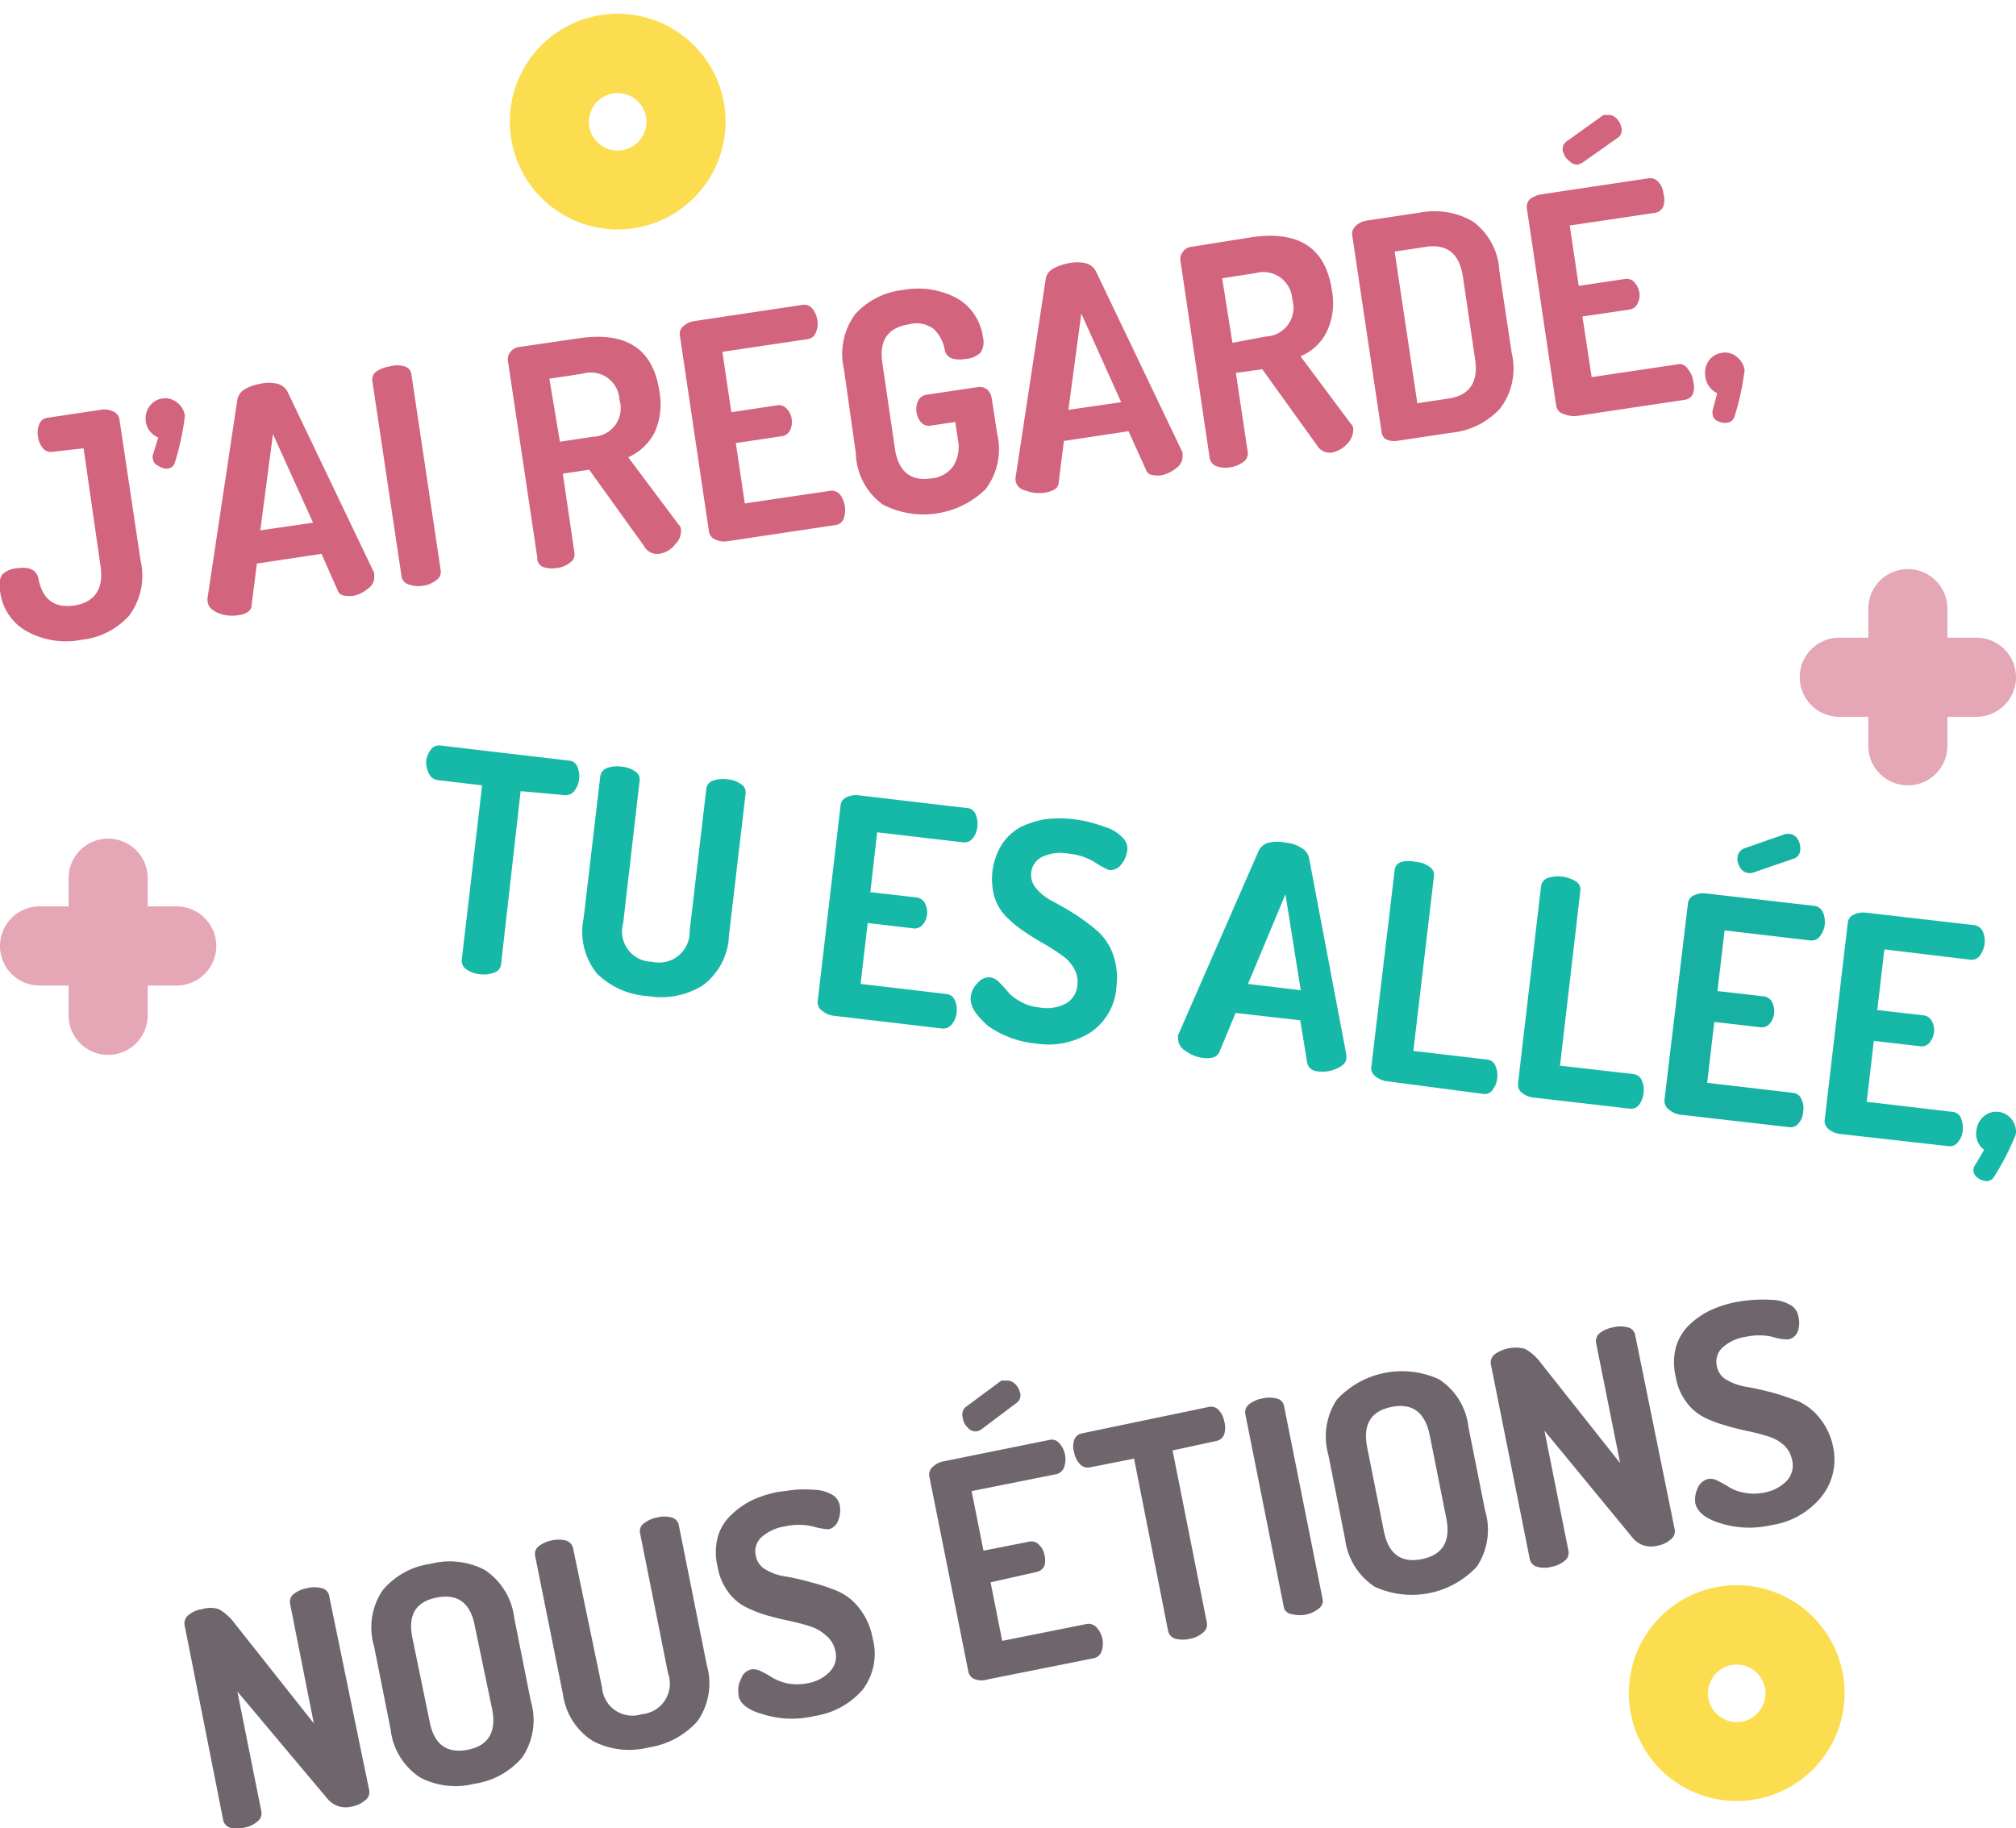 <svg id="Layer_1" data-name="Layer 1" xmlns="http://www.w3.org/2000/svg" viewBox="0 0 76.44 69.33"><defs><style>.cls-1{fill:#d2647e;}.cls-2{fill:#16b9a8;}.cls-3{fill:#17b1a4;}.cls-4{fill:#6f666d;}.cls-5{fill:#fcdd4f;}.cls-6{fill:#e5a6b6;}</style></defs><title>Artboard 9 copy 8</title><path class="cls-1" d="M0,22.38a.8.8,0,0,1,.08-.59.88.88,0,0,1,.55-.24c.47-.07.74.05.82.36.15.81.6,1.16,1.36,1.05s1.14-.62,1-1.5L3.17,17,2,17.13A.39.39,0,0,1,1.63,17a.84.84,0,0,1-.19-.45.81.81,0,0,1,.05-.47.38.38,0,0,1,.32-.24l2-.3a.75.75,0,0,1,.47.06.38.38,0,0,1,.25.31l.8,5.34a2.54,2.54,0,0,1-.43,2.09,2.82,2.82,0,0,1-1.81.92A3.08,3.08,0,0,1,1,23.93,2,2,0,0,1,0,22.38Z"/><path class="cls-1" d="M5.53,16a.79.79,0,0,1,.13-.58.73.73,0,0,1,.49-.31.71.71,0,0,1,.56.15.75.75,0,0,1,.3.51,9.82,9.82,0,0,1-.38,1.77.31.31,0,0,1-.27.23A.54.54,0,0,1,6,17.66a.3.3,0,0,1-.2-.25.25.25,0,0,1,0-.17L6,16.59A.77.77,0,0,1,5.53,16Z"/><path class="cls-1" d="M7.87,22.79a.45.45,0,0,1,0-.12L9,15.15a.58.58,0,0,1,.28-.39,1.77,1.77,0,0,1,.6-.21,1.45,1.45,0,0,1,.63,0,.6.6,0,0,1,.4.32l3.28,6.86,0,.11a.52.52,0,0,1-.24.48,1.18,1.18,0,0,1-.6.28c-.29,0-.47,0-.55-.22L12.19,21l-2.45.37-.2,1.58c0,.21-.21.34-.52.38a1.44,1.44,0,0,1-.74-.08C8,23.12,7.89,23,7.87,22.79Zm2-2.68,2-.29-1.52-3.36Z"/><path class="cls-1" d="M15.23,21.89l-1.11-7.43a.37.37,0,0,1,.16-.38,1.29,1.29,0,0,1,.51-.19,1,1,0,0,1,.54,0,.36.36,0,0,1,.27.31l1.11,7.43a.37.37,0,0,1-.17.37,1,1,0,0,1-.5.21,1.09,1.09,0,0,1-.55-.05A.39.39,0,0,1,15.23,21.89Z"/><path class="cls-1" d="M20.37,21.12l-1.11-7.43a.43.43,0,0,1,.09-.34.48.48,0,0,1,.32-.19l2.26-.33c1.81-.27,2.83.39,3.07,2a2.64,2.64,0,0,1-.18,1.57,2.08,2.08,0,0,1-1,.94l1.91,2.55a.26.26,0,0,1,.09.18.7.7,0,0,1-.22.57A.93.93,0,0,1,25,21a.56.56,0,0,1-.57-.28l-2.09-2.91-1,.15.44,3a.36.36,0,0,1-.16.37,1,1,0,0,1-.51.21,1.07,1.07,0,0,1-.54-.05A.37.37,0,0,1,20.37,21.12Zm.86-4.37,1.26-.19a1.08,1.08,0,0,0,1-1.39,1.09,1.09,0,0,0-1.4-1l-1.26.19Z"/><path class="cls-1" d="M26.88,20.15l-1.1-7.42a.37.37,0,0,1,.14-.37.8.8,0,0,1,.44-.19l4.07-.61a.38.38,0,0,1,.37.14.89.89,0,0,1,.19.43.81.81,0,0,1-.06.49.38.38,0,0,1-.31.24l-3.23.48.34,2.29,1.73-.26a.39.39,0,0,1,.37.13.68.68,0,0,1,.19.4.73.73,0,0,1-.06.41.41.41,0,0,1-.32.23l-1.74.26.34,2.29,3.24-.48a.41.41,0,0,1,.37.14,1,1,0,0,1,.14.92.38.38,0,0,1-.32.24l-4.07.61a.75.75,0,0,1-.47-.06A.39.39,0,0,1,26.88,20.15Z"/><path class="cls-1" d="M32.45,17.19,32,14a2.54,2.54,0,0,1,.43-2.09A2.85,2.85,0,0,1,34.21,11a3.15,3.15,0,0,1,2.06.3,2,2,0,0,1,1,1.49.71.71,0,0,1-.1.59.91.91,0,0,1-.54.23q-.74.11-.81-.36a1.47,1.47,0,0,0-.41-.77,1.08,1.08,0,0,0-.95-.18c-.8.12-1.14.62-1,1.49L33.93,17c.13.88.59,1.26,1.39,1.14a1.14,1.14,0,0,0,.83-.47,1.39,1.39,0,0,0,.17-1l-.1-.67-.93.14a.4.4,0,0,1-.36-.12.7.7,0,0,1-.18-.4.75.75,0,0,1,.06-.42.41.41,0,0,1,.31-.23l1.94-.29a.46.46,0,0,1,.37.09.56.56,0,0,1,.17.32l.21,1.36a2.51,2.51,0,0,1-.44,2.1,3.37,3.37,0,0,1-3.9.58A2.48,2.48,0,0,1,32.45,17.19Z"/><path class="cls-1" d="M38.51,18.22a.26.26,0,0,1,0-.13l1.14-7.51a.53.53,0,0,1,.28-.39,1.77,1.77,0,0,1,.6-.21,1.46,1.46,0,0,1,.63,0,.6.6,0,0,1,.4.32l3.28,6.86,0,.11a.54.54,0,0,1-.24.48,1.26,1.26,0,0,1-.61.28c-.28,0-.46,0-.54-.22l-.66-1.46-2.45.37-.2,1.58c0,.21-.21.33-.52.38a1.44,1.44,0,0,1-.74-.08C38.67,18.55,38.53,18.41,38.51,18.22Zm2-2.68,2-.29L41,11.89Z"/><path class="cls-1" d="M45.86,17.32l-1.1-7.43a.42.42,0,0,1,.09-.34.43.43,0,0,1,.32-.19L47.43,9c1.81-.27,2.83.39,3.07,2a2.55,2.55,0,0,1-.19,1.57,1.93,1.93,0,0,1-1,.94l1.91,2.56a.31.31,0,0,1,.09.17.76.76,0,0,1-.22.58,1.06,1.06,0,0,1-.59.34.57.57,0,0,1-.57-.28L47.86,14l-1,.14.45,3a.39.39,0,0,1-.17.38,1.08,1.08,0,0,1-.5.2,1,1,0,0,1-.54-.05A.4.4,0,0,1,45.86,17.32ZM46.73,13,48,12.76a1.09,1.09,0,0,0,1-1.4,1.1,1.1,0,0,0-1.41-1l-1.25.19Z"/><path class="cls-1" d="M52.38,16.35,51.27,8.91a.4.4,0,0,1,.13-.34.79.79,0,0,1,.45-.21l2-.3a2.9,2.9,0,0,1,2,.34,2.48,2.48,0,0,1,1,1.87l.47,3.12a2.51,2.51,0,0,1-.44,2.1,2.9,2.9,0,0,1-1.86.92l-2,.3a.79.79,0,0,1-.49-.06A.43.43,0,0,1,52.38,16.35Zm1.36-1.06,1.19-.18c.8-.12,1.13-.62,1-1.49l-.46-3.12c-.13-.88-.6-1.26-1.4-1.14l-1.19.18Z"/><path class="cls-1" d="M59,15.35,57.9,7.94A.43.43,0,0,1,58,7.56a.93.93,0,0,1,.44-.19l4.07-.61a.4.4,0,0,1,.38.15.76.76,0,0,1,.18.42.87.87,0,0,1,0,.49.41.41,0,0,1-.32.25l-3.23.48.34,2.29,1.74-.26a.4.4,0,0,1,.37.12.79.79,0,0,1,.19.4.65.65,0,0,1-.07.41.39.39,0,0,1-.32.23L60,12l.35,2.3,3.23-.48A.36.36,0,0,1,64,14a.85.85,0,0,1,.2.45.88.88,0,0,1,0,.46.39.39,0,0,1-.32.25l-4.07.61a.94.94,0,0,1-.48-.06A.4.4,0,0,1,59,15.35Zm.26-9.6a.37.37,0,0,1,.14-.39l1.4-1,.14,0a.42.42,0,0,1,.35.13.64.64,0,0,1,.19.36.34.34,0,0,1-.15.38L60,6.17l-.15.07a.4.4,0,0,1-.35-.14A.58.58,0,0,1,59.27,5.75Z"/><path class="cls-1" d="M64.66,14.26a.8.8,0,0,1,.13-.58.73.73,0,0,1,.49-.3.69.69,0,0,1,.56.14.81.81,0,0,1,.31.51,10,10,0,0,1-.38,1.76.33.33,0,0,1-.28.24.55.55,0,0,1-.35-.06.3.3,0,0,1-.2-.25.35.35,0,0,1,0-.17l.17-.64A.8.8,0,0,1,64.66,14.26Z"/><path class="cls-2" d="M16.16,28.86a.86.86,0,0,1,.18-.44.38.38,0,0,1,.37-.15l4.85.57a.36.36,0,0,1,.33.23.92.92,0,0,1-.11.92.42.42,0,0,1-.37.16L19.74,30,19,36.56a.38.38,0,0,1-.26.32,1.06,1.06,0,0,1-.54.06,1,1,0,0,1-.51-.18.39.39,0,0,1-.18-.38l.77-6.6-1.68-.2a.42.42,0,0,1-.33-.23A1,1,0,0,1,16.16,28.86Z"/><path class="cls-2" d="M22.13,34.81l.63-5.37a.39.39,0,0,1,.26-.32,1.16,1.16,0,0,1,.54-.05,1,1,0,0,1,.52.18.36.36,0,0,1,.17.37L23.63,35a1.15,1.15,0,0,0,1.1,1.47,1.16,1.16,0,0,0,1.42-1.18l.63-5.37a.37.37,0,0,1,.26-.32,1.16,1.16,0,0,1,.54-.05,1,1,0,0,1,.51.18.36.36,0,0,1,.18.37l-.63,5.37a2.47,2.47,0,0,1-1,1.9,3,3,0,0,1-2.08.4,3,3,0,0,1-1.93-.86A2.52,2.52,0,0,1,22.13,34.81Z"/><path class="cls-2" d="M31,38l.87-7.45a.38.38,0,0,1,.23-.32.84.84,0,0,1,.48-.07l4.08.48a.37.37,0,0,1,.33.23.89.89,0,0,1,.07.46.83.83,0,0,1-.18.46.39.39,0,0,1-.37.15l-3.25-.38L33,33.83l1.75.2a.41.41,0,0,1,.32.22.73.73,0,0,1,.08.44.69.69,0,0,1-.17.38.39.39,0,0,1-.37.13L32.9,35l-.27,2.31,3.24.38a.38.38,0,0,1,.33.23.86.86,0,0,1,.07.49.8.8,0,0,1-.18.43.41.41,0,0,1-.37.16l-4.08-.48a.83.83,0,0,1-.45-.18A.39.39,0,0,1,31,38Z"/><path class="cls-2" d="M36.81,37.78a.89.89,0,0,1,.26-.51.57.57,0,0,1,.48-.21.61.61,0,0,1,.33.18q.16.16.33.36a1.57,1.57,0,0,0,.47.37,1.7,1.7,0,0,0,.72.23,1.56,1.56,0,0,0,1-.14.87.87,0,0,0,.45-.7,1,1,0,0,0-.13-.64,1.46,1.46,0,0,0-.48-.51,7,7,0,0,0-.67-.43c-.25-.14-.5-.3-.74-.46a4.69,4.69,0,0,1-.67-.55,1.88,1.88,0,0,1-.45-.75A2.49,2.49,0,0,1,38,32a2,2,0,0,1,.74-.66,3.44,3.44,0,0,1,.93-.28,4.26,4.26,0,0,1,1,0,5.22,5.22,0,0,1,.63.11c.22.06.45.13.69.22a1.38,1.38,0,0,1,.57.37.55.55,0,0,1,.18.5,1,1,0,0,1-.22.51.51.51,0,0,1-.47.22,2.76,2.76,0,0,1-.53-.29,2.32,2.32,0,0,0-1-.33,1.65,1.65,0,0,0-1,.12.74.74,0,0,0-.42.61.77.77,0,0,0,.21.61,2,2,0,0,0,.63.48c.26.14.54.3.84.49a7.79,7.79,0,0,1,.83.62,2.2,2.2,0,0,1,.59.88,2.67,2.67,0,0,1,.13,1.25,2.24,2.24,0,0,1-1,1.73,3,3,0,0,1-2.05.41,3.78,3.78,0,0,1-1.82-.67C37,38.49,36.76,38.14,36.81,37.78Z"/><path class="cls-2" d="M44.67,39.37a.49.49,0,0,1,0-.12l3.06-7a.59.59,0,0,1,.38-.3,1.63,1.63,0,0,1,.63,0,1.3,1.3,0,0,1,.6.2.57.57,0,0,1,.3.41L51.05,40c0,.06,0,.1,0,.12,0,.17-.14.3-.37.4a1.25,1.25,0,0,1-.65.11c-.28,0-.44-.15-.47-.36l-.26-1.58-2.45-.28-.61,1.47c-.08.2-.29.27-.6.24a1.42,1.42,0,0,1-.7-.28A.53.53,0,0,1,44.67,39.37Zm2.65-2.06,2,.24-.58-3.64Z"/><path class="cls-2" d="M52,40.42,52.88,33a.36.36,0,0,1,.26-.32,1.16,1.16,0,0,1,.54,0,1,1,0,0,1,.51.18.36.36,0,0,1,.18.37l-.78,6.62,2.81.33a.37.37,0,0,1,.3.23.92.92,0,0,1,.07.47.83.83,0,0,1-.18.45.35.35,0,0,1-.35.15L52.6,41a.83.83,0,0,1-.44-.18A.39.39,0,0,1,52,40.42Z"/><path class="cls-2" d="M57.56,41.07l.87-7.46a.39.39,0,0,1,.26-.32,1.29,1.29,0,0,1,1.06.13.36.36,0,0,1,.17.37l-.77,6.62,2.8.32a.37.37,0,0,1,.3.24.82.82,0,0,1,.07.47.9.9,0,0,1-.17.45.37.37,0,0,1-.35.15l-3.64-.42a.83.83,0,0,1-.45-.18A.39.39,0,0,1,57.56,41.07Z"/><path class="cls-3" d="M63.11,41.72,64,34.27a.38.38,0,0,1,.23-.32.82.82,0,0,1,.47-.07l4.09.47a.41.41,0,0,1,.33.24,1,1,0,0,1,.07.46.92.92,0,0,1-.19.46.38.38,0,0,1-.36.15l-3.25-.38-.27,2.3,1.75.2a.41.41,0,0,1,.32.22.74.74,0,0,1-.09.82.39.39,0,0,1-.37.13L65,38.75l-.27,2.31,3.25.38a.37.37,0,0,1,.32.23.79.79,0,0,1,.07.49.74.74,0,0,1-.17.43.38.38,0,0,1-.37.15l-4.09-.47a.83.83,0,0,1-.44-.18A.42.42,0,0,1,63.11,41.72Zm2.77-9.2a.4.4,0,0,1,.23-.34l1.6-.56h.16a.42.42,0,0,1,.3.21.65.65,0,0,1,.09.4.36.36,0,0,1-.25.33l-1.57.54a.45.45,0,0,1-.17,0,.4.4,0,0,1-.3-.22A.57.57,0,0,1,65.88,32.52Z"/><path class="cls-2" d="M69.19,42.43,70.06,35a.38.38,0,0,1,.23-.32.84.84,0,0,1,.48-.07l4.08.47a.41.41,0,0,1,.33.24.88.88,0,0,1,.07.46,1,1,0,0,1-.18.46.39.39,0,0,1-.37.15L71.45,36l-.27,2.3,1.75.2a.41.41,0,0,1,.32.22.7.7,0,0,1,.08.43.77.77,0,0,1-.17.39.39.39,0,0,1-.37.13l-1.74-.2-.27,2.31,3.24.38a.38.38,0,0,1,.33.23,1,1,0,0,1,.07.49.83.83,0,0,1-.18.43.38.38,0,0,1-.37.15L69.78,43a.83.83,0,0,1-.44-.18A.39.39,0,0,1,69.19,42.43Z"/><path class="cls-2" d="M74.94,42.86a.81.81,0,0,1,.28-.53.73.73,0,0,1,1.06.12.73.73,0,0,1,.15.57,9.72,9.72,0,0,1-.82,1.6.32.32,0,0,1-.34.16.56.56,0,0,1-.32-.15.32.32,0,0,1-.12-.3.24.24,0,0,1,.06-.15l.34-.58A.76.76,0,0,1,74.94,42.86Z"/><path class="cls-4" d="M8.46,69,7,61.63a.39.39,0,0,1,.15-.39,1,1,0,0,1,.5-.22,1.07,1.07,0,0,1,.65,0,1.92,1.92,0,0,1,.6.54l3,3.79L11,60.82a.39.39,0,0,1,.15-.39,1.2,1.2,0,0,1,.5-.21,1.09,1.09,0,0,1,.54,0,.36.36,0,0,1,.29.29L14,67.89a.38.38,0,0,1-.16.38,1.06,1.06,0,0,1-.49.23.9.9,0,0,1-.94-.3L9,64.14l.91,4.55a.38.38,0,0,1-.15.38,1,1,0,0,1-.49.23,1,1,0,0,1-.55,0A.37.37,0,0,1,8.46,69Z"/><path class="cls-4" d="M14.81,65.57l-.63-3.16a2.5,2.5,0,0,1,.33-2.11,2.87,2.87,0,0,1,1.81-1,2.88,2.88,0,0,1,2.06.23,2.54,2.54,0,0,1,1.12,1.83l.63,3.16a2.52,2.52,0,0,1-.33,2.12,2.94,2.94,0,0,1-1.82,1,2.9,2.9,0,0,1-2.05-.24A2.51,2.51,0,0,1,14.81,65.57Zm1.48-.29c.17.87.65,1.22,1.44,1.07s1.1-.68.93-1.54L18,61.64c-.17-.87-.65-1.22-1.45-1.06s-1.09.67-.91,1.54Z"/><path class="cls-4" d="M21.35,64.27,20.29,59a.37.37,0,0,1,.15-.38,1.26,1.26,0,0,1,1-.21.39.39,0,0,1,.29.3L22.83,64A1.15,1.15,0,0,0,24.33,65a1.16,1.16,0,0,0,1-1.55l-1.06-5.31a.36.36,0,0,1,.15-.38,1.15,1.15,0,0,1,.5-.22,1.09,1.09,0,0,1,.54,0,.37.37,0,0,1,.28.3l1.06,5.3a2.5,2.5,0,0,1-.35,2.12,3.08,3.08,0,0,1-1.85,1,3,3,0,0,1-2.1-.23A2.48,2.48,0,0,1,21.35,64.27Z"/><path class="cls-4" d="M28,64.22a.9.9,0,0,1,.1-.56.53.53,0,0,1,.39-.36.64.64,0,0,1,.36.07,3.62,3.62,0,0,1,.43.24,2,2,0,0,0,.56.22,2,2,0,0,0,.76,0,1.5,1.5,0,0,0,.85-.43.83.83,0,0,0,.22-.81A1,1,0,0,0,31.3,62a1.58,1.58,0,0,0-.61-.34,7.84,7.84,0,0,0-.77-.2c-.28-.06-.57-.13-.85-.21a4.88,4.88,0,0,1-.81-.32,1.9,1.9,0,0,1-.66-.58,2.18,2.18,0,0,1-.39-.93,2.34,2.34,0,0,1,0-1.12,1.83,1.83,0,0,1,.51-.85,3.07,3.07,0,0,1,.79-.56,4.25,4.25,0,0,1,1-.32l.63-.08a4.32,4.32,0,0,1,.72,0,1.46,1.46,0,0,1,.66.17.58.58,0,0,1,.32.42,1,1,0,0,1-.05.55.51.51,0,0,1-.38.36,2.71,2.71,0,0,1-.59-.11,2.37,2.37,0,0,0-1.06,0,1.72,1.72,0,0,0-.9.42.73.73,0,0,0-.2.7.74.74,0,0,0,.38.52,2,2,0,0,0,.76.26,9,9,0,0,1,.95.22,6.9,6.9,0,0,1,1,.33,2.08,2.08,0,0,1,.83.65,2.58,2.58,0,0,1,.51,1.15,2.25,2.25,0,0,1-.38,1.94,3,3,0,0,1-1.83,1A3.66,3.66,0,0,1,28.92,65C28.34,64.84,28,64.57,28,64.22Z"/><path class="cls-4" d="M36.71,63.35,35.24,56a.38.38,0,0,1,.13-.38.76.76,0,0,1,.42-.21l4-.81a.37.37,0,0,1,.38.13.91.91,0,0,1,.18.9.41.41,0,0,1-.3.27l-3.21.64.45,2.26,1.72-.34a.39.39,0,0,1,.38.11.68.68,0,0,1,.21.38.74.74,0,0,1,0,.42.41.41,0,0,1-.31.24L37.56,60,38,62.22l3.2-.64a.42.42,0,0,1,.38.13.91.91,0,0,1,.19.9.39.39,0,0,1-.31.27l-4,.8a.78.78,0,0,1-.48,0A.39.39,0,0,1,36.71,63.35Zm-.21-9.61a.38.38,0,0,1,.12-.39l1.35-1,.15,0a.45.45,0,0,1,.35.11.67.67,0,0,1,.21.36.35.35,0,0,1-.14.38l-1.33,1a.45.45,0,0,1-.15.07.37.37,0,0,1-.35-.12A.65.65,0,0,1,36.5,53.74Z"/><path class="cls-4" d="M40.73,55.08a.75.75,0,0,1,0-.47.37.37,0,0,1,.3-.26l4.8-1a.38.38,0,0,1,.38.12.83.83,0,0,1,.21.43.86.86,0,0,1,0,.48.39.39,0,0,1-.3.26L44.46,55l1.3,6.53a.38.38,0,0,1-.15.38,1,1,0,0,1-.49.23,1.12,1.12,0,0,1-.55,0,.39.39,0,0,1-.28-.3L43,55.31l-1.67.33a.4.4,0,0,1-.38-.12A.86.86,0,0,1,40.73,55.08Z"/><path class="cls-4" d="M48.69,61l-1.47-7.37a.38.38,0,0,1,.14-.38,1.09,1.09,0,0,1,.5-.22,1.12,1.12,0,0,1,.55,0,.36.36,0,0,1,.28.3l1.47,7.36A.38.38,0,0,1,50,61a1.16,1.16,0,0,1-1,.21A.38.38,0,0,1,48.69,61Z"/><path class="cls-4" d="M51,58.35l-.63-3.17a2.54,2.54,0,0,1,.32-2.11,3.37,3.37,0,0,1,3.87-.77,2.49,2.49,0,0,1,1.12,1.82l.63,3.16A2.52,2.52,0,0,1,56,59.4a3.37,3.37,0,0,1-3.87.77A2.53,2.53,0,0,1,51,58.35Zm1.47-.3c.17.87.65,1.23,1.44,1.07s1.1-.67.93-1.54l-.63-3.16c-.18-.87-.66-1.23-1.45-1.07s-1.09.67-.92,1.54Z"/><path class="cls-4" d="M58,59.1l-1.47-7.36a.39.39,0,0,1,.15-.39,1.36,1.36,0,0,1,1.15-.2,1.92,1.92,0,0,1,.6.54l3,3.79-.91-4.55a.39.39,0,0,1,.15-.39,1.2,1.2,0,0,1,.5-.21,1.09,1.09,0,0,1,.54,0,.36.36,0,0,1,.29.29L63.5,58a.38.38,0,0,1-.16.38,1,1,0,0,1-.49.23.91.91,0,0,1-.94-.29l-3.35-4.07.91,4.55a.39.39,0,0,1-.15.39,1.05,1.05,0,0,1-.49.22,1,1,0,0,1-.55,0A.38.38,0,0,1,58,59.1Z"/><path class="cls-4" d="M64.28,57a1,1,0,0,1,.09-.57.57.57,0,0,1,.4-.35.56.56,0,0,1,.36.07,4.63,4.63,0,0,1,.43.24,1.64,1.64,0,0,0,.56.21,1.94,1.94,0,0,0,.76,0,1.6,1.6,0,0,0,.85-.43.86.86,0,0,0,.22-.81,1.05,1.05,0,0,0-.32-.57,1.57,1.57,0,0,0-.61-.33,7.37,7.37,0,0,0-.78-.2c-.28-.06-.56-.13-.85-.22a4.28,4.28,0,0,1-.8-.31,1.9,1.9,0,0,1-.66-.58,2.18,2.18,0,0,1-.39-.93,2.34,2.34,0,0,1,0-1.12,1.92,1.92,0,0,1,.51-.86,3.11,3.11,0,0,1,.79-.55,4.33,4.33,0,0,1,1-.32,5.88,5.88,0,0,1,.64-.08,5.65,5.65,0,0,1,.72,0,1.46,1.46,0,0,1,.66.18.59.59,0,0,1,.32.41,1,1,0,0,1,0,.56.48.48,0,0,1-.38.35,2,2,0,0,1-.6-.1,2.32,2.32,0,0,0-1,0,1.65,1.65,0,0,0-.9.42.73.73,0,0,0-.2.7.74.74,0,0,0,.38.52,2.2,2.2,0,0,0,.76.26c.28.05.6.12.94.21s.67.21,1,.33a2.21,2.21,0,0,1,.83.66,2.53,2.53,0,0,1,.51,1.15A2.25,2.25,0,0,1,69,56.83a3,3,0,0,1-1.83,1,3.7,3.7,0,0,1-1.94-.07Q64.39,57.5,64.28,57Z"/><path class="cls-5" d="M65.85,68.29a4.09,4.09,0,1,1,4.09-4.08A4.09,4.09,0,0,1,65.85,68.29Zm0-5.17a1.09,1.09,0,1,0,1.09,1.09A1.09,1.09,0,0,0,65.85,63.12Z"/><path class="cls-5" d="M23.43,8.7a4.09,4.09,0,1,1,4.08-4.08A4.09,4.09,0,0,1,23.43,8.7Zm0-5.17a1.09,1.09,0,1,0,1.08,1.08A1.09,1.09,0,0,0,23.43,3.53Z"/><path class="cls-6" d="M4.1,40a1.5,1.5,0,0,1-1.5-1.5v-5.2a1.5,1.5,0,1,1,3,0v5.2A1.5,1.5,0,0,1,4.1,40Z"/><path class="cls-6" d="M6.7,37.37H1.5a1.5,1.5,0,0,1,0-3H6.7a1.5,1.5,0,0,1,0,3Z"/><path class="cls-6" d="M72.34,29.78a1.5,1.5,0,0,1-1.5-1.5v-5.2a1.5,1.5,0,0,1,3,0v5.2A1.5,1.5,0,0,1,72.34,29.78Z"/><path class="cls-6" d="M74.94,27.18h-5.2a1.5,1.5,0,0,1,0-3h5.2a1.5,1.5,0,0,1,0,3Z"/></svg>